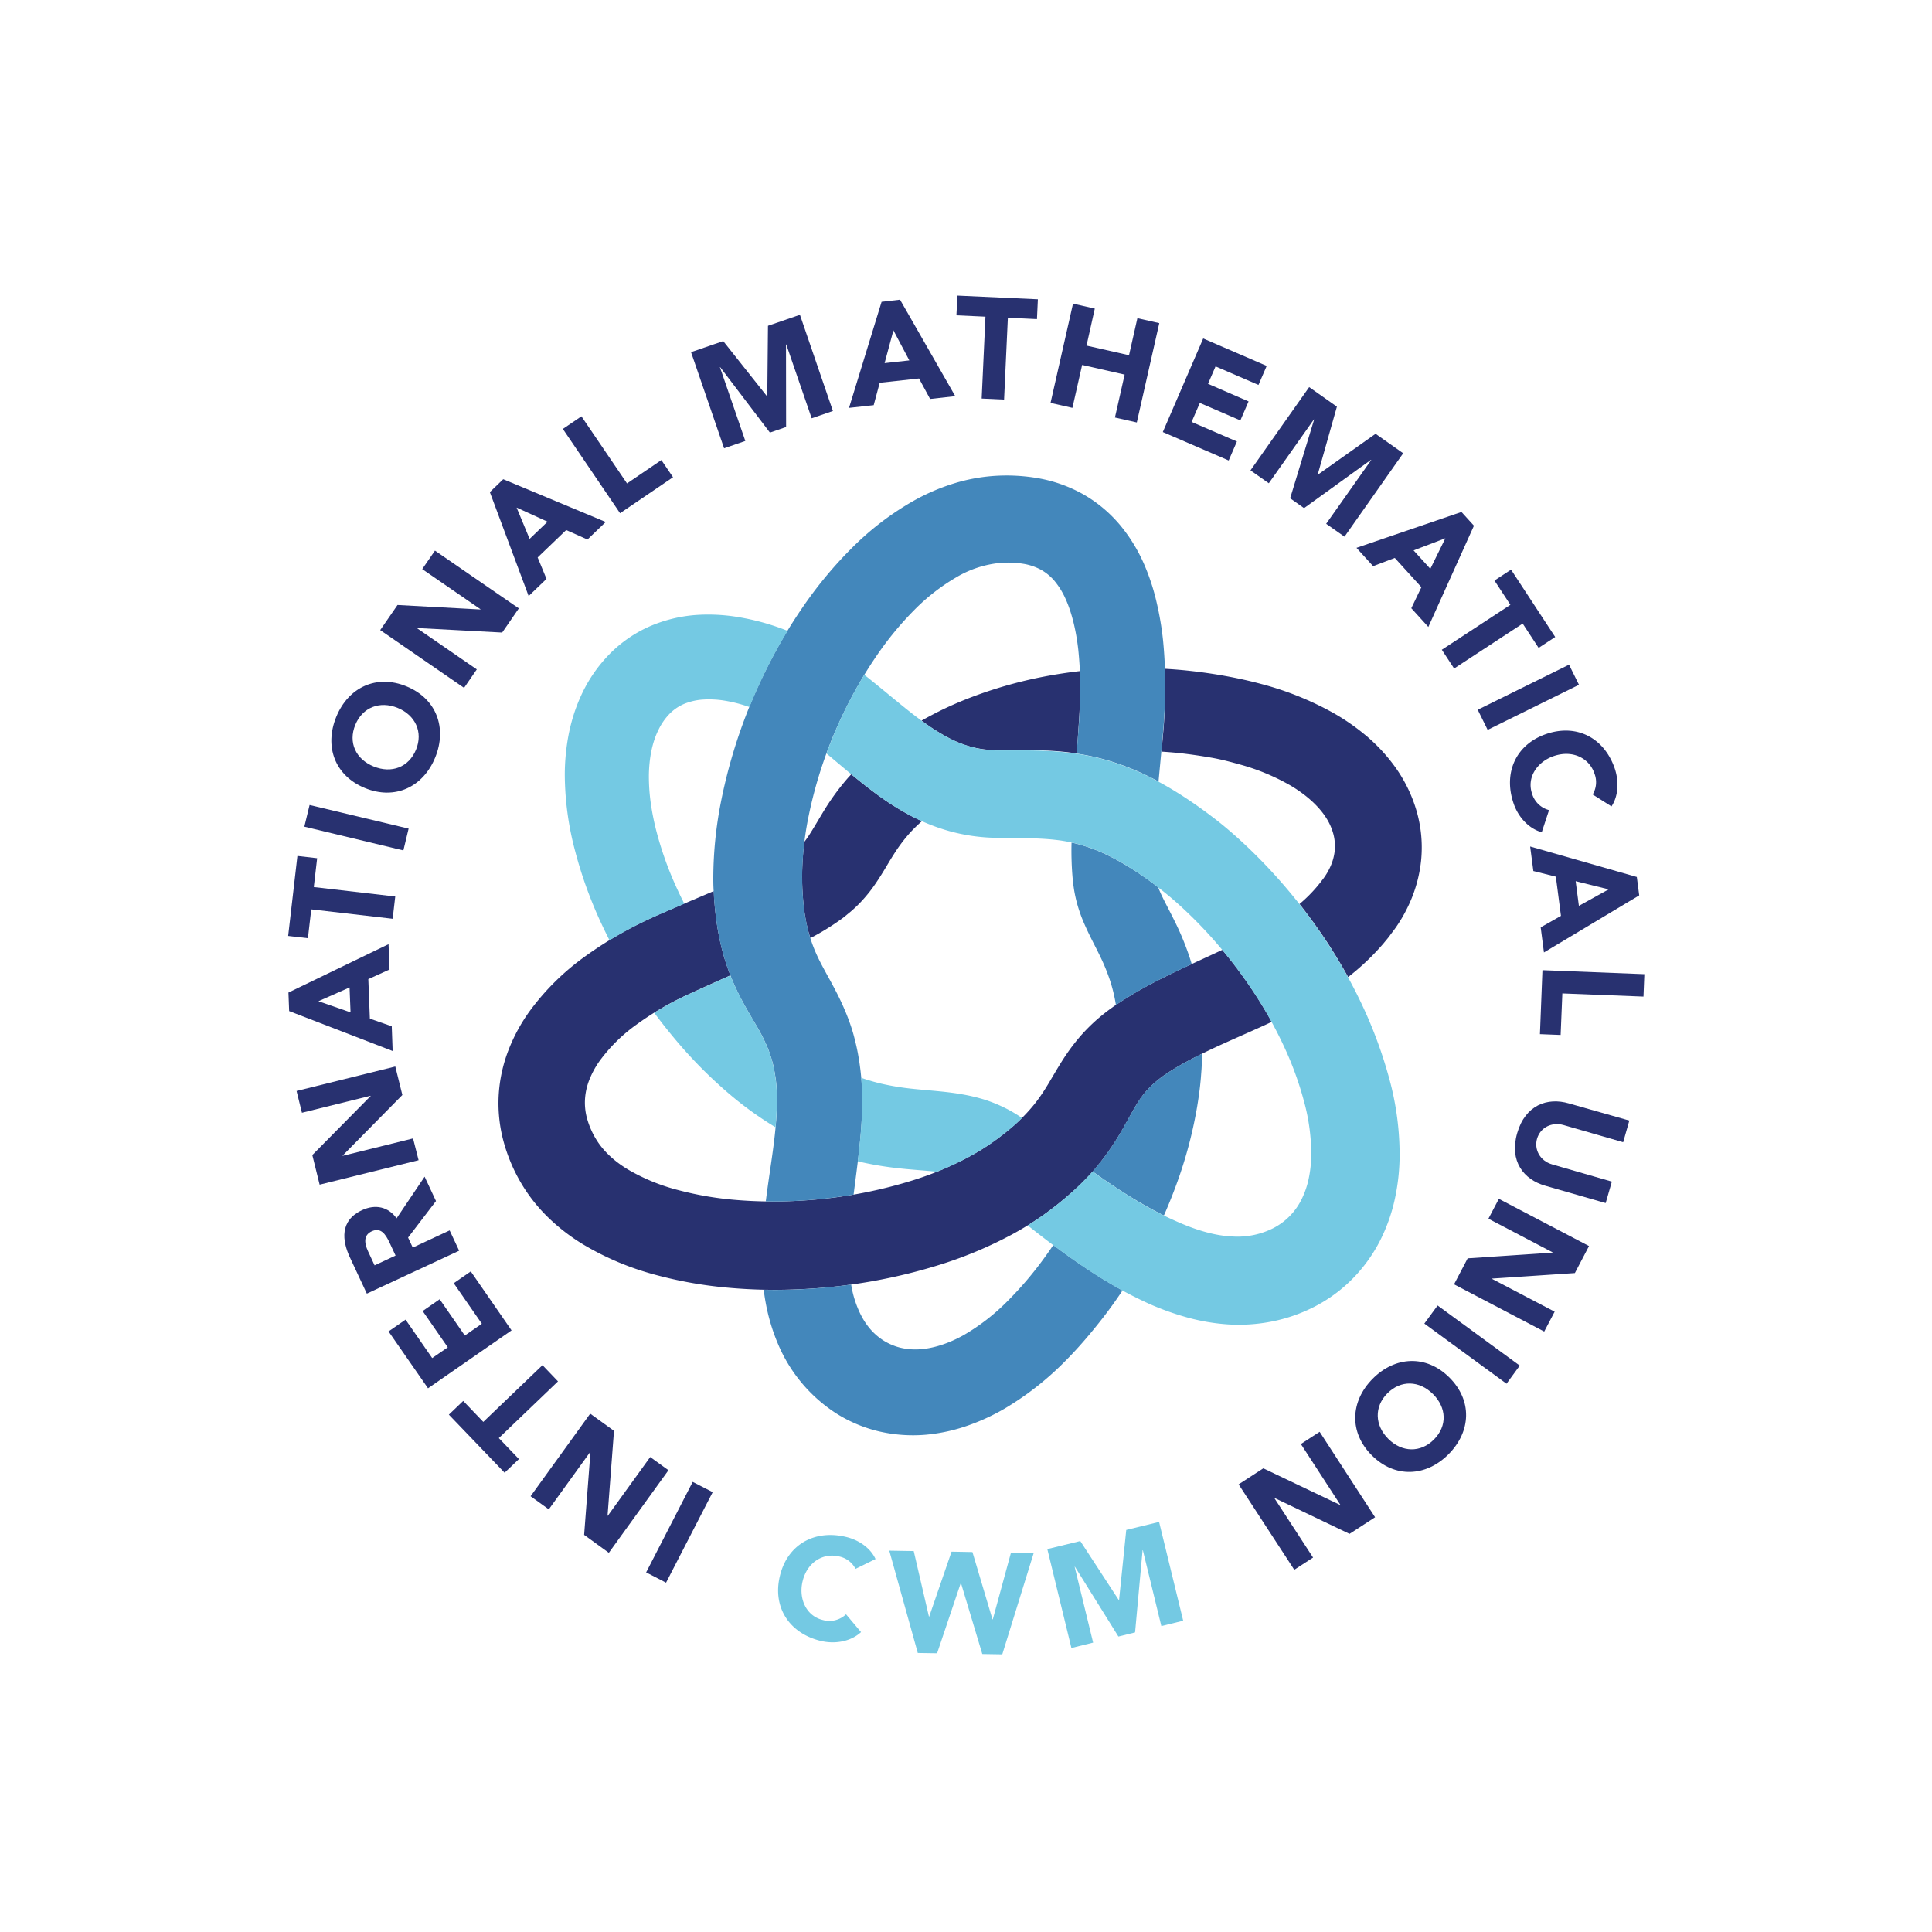 <svg id="Layer_5" data-name="Layer 5" xmlns="http://www.w3.org/2000/svg" viewBox="0 0 900 900"><defs><style>.cls-1{fill:#283170;}.cls-2{fill:#74c9e3;}.cls-3{fill:#4387bb;}</style></defs><path class="cls-1" d="M322.68,690.32,332,695.1l-21.73,42.17L301,732.48Z"/><path class="cls-1" d="M311.39,684.89l-27.77,38.46L272.11,715l2.94-38.53-.11-.08-19.29,26.73L247.17,697l27.77-38.46,11.08,8-3,39.5.11.07,19.76-27.37Z"/><path class="cls-1" d="M235.06,686.05,209.1,659l6.68-6.39,9.36,9.77,27.57-26.43,7.23,7.55-27.57,26.42,9.37,9.77Z"/><path class="cls-1" d="M199.39,646.72,181,620.23l7.93-5.49,12.4,17.9,7.27-5-11.71-16.91,7.93-5.49,11.71,16.91,7.93-5.5-13.09-18.88,7.93-5.5,19,27.48Z"/><path class="cls-1" d="M213.89,582.63l-43,20L163,585.74c-3.62-7.77-4.81-17.12,5.64-22,6.31-2.94,12.3-1.52,16.11,3.8l13.05-19.4,5.3,11.36-13,17,2.18,4.67,17.18-8ZM181.53,579c-2-4.37-4.3-7.31-8.37-5.41-3.52,1.64-3.76,4.93-1.66,9.42l3,6.44,9.77-4.56Z"/><path class="cls-1" d="M195,540.47,148.9,551.86l-3.41-13.79,27.17-27.5,0-.13-32,7.92-2.51-10.15,46-11.39,3.29,13.27L159.63,538.3l0,.13,32.79-8.11Z"/><path class="cls-1" d="M182.91,489.59,134.7,471l-.33-8.63L181,439.84l.46,11.79-9.88,4.48.72,18.41,10.2,3.56Zm-19.61-18L162.84,460l-14.5,6.4Z"/><path class="cls-1" d="M134.24,436l4.31-37.27,9.19,1.06-1.56,13.44,37.94,4.4L182.92,428,145,423.62l-1.56,13.44Z"/><path class="cls-1" d="M190.35,386l-2.44,10.16-46.13-11.07L144.22,375Z"/><path class="cls-1" d="M189.36,319.73c13.95,5.71,19,19.36,13.38,33.13S184,372.84,170,367.1s-19-19.29-13.37-33.12S175.41,314,189.36,319.73Zm4.45,29.47c3.35-8.18-.31-16.05-8.56-19.43s-16.37-.32-19.75,7.92.27,16,8.58,19.37S190.43,357.45,193.81,349.2Z"/><path class="cls-1" d="M216.18,320.43l-39.06-26.91,8.06-11.69,38.58,2.09.08-.11-27.15-18.7,5.93-8.61,39.07,26.91-7.76,11.26-39.55-2.11-.08.11,27.81,19.16Z"/><path class="cls-1" d="M246.26,277.66l-18.07-48.42,6.23-6,47.75,19.92-8.51,8.17-9.91-4.42-13.29,12.76,4.12,10Zm.45-26.63,8.36-8-14.42-6.59Z"/><path class="cls-1" d="M292.09,225.2l16-10.88,5.43,8-24.67,16.75L262.2,199.82l8.65-5.88Z"/><path class="cls-1" d="M321.91,164.05l15-5.15,20.4,25.72.12,0,.32-32.85,14.89-5.12L388,191.46l-9.89,3.4-11.84-34.4-.12,0,.05,38.46-7.54,2.6-23.18-30.5-.12,0,11.84,34.4-9.89,3.41Z"/><path class="cls-1" d="M395.51,190l15.17-49.4,8.59-1L445,184.55l-11.72,1.3-5.17-9.54-18.31,2L407,188.75Zm16.57-20.84,11.52-1.27-7.41-14Z"/><path class="cls-1" d="M446,137.7l37.48,1.72-.43,9.24L469.5,148l-1.76,38.14-10.44-.48,1.76-38.14-13.52-.63Z"/><path class="cls-1" d="M499.85,141.45,510,143.76,506.14,161l19.8,4.48,3.9-17.25,10.2,2.3-10.47,46.27-10.19-2.3,4.52-20L504.1,170l-4.53,20-10.19-2.31Z"/><path class="cls-1" d="M560.49,157.68l29.58,12.78-3.82,8.86-20-8.64-3.51,8.12L581.63,187l-3.82,8.85-18.88-8.15-3.83,8.86,21.1,9.11-3.83,8.85-30.69-13.25Z"/><path class="cls-1" d="M609.86,180.33l12.92,9.11L613.86,221l.11.08,26.82-19,12.87,9.07L626.32,250l-8.54-6,21-29.73-.11-.07L607.48,236.7,601,232.11l11.17-36.65-.11-.07-21,29.73-8.54-6Z"/><path class="cls-1" d="M631.9,255.2l48.91-16.71,5.81,6.4-21.25,47.17-7.93-8.73,4.7-9.79L649.75,259.9l-10.1,3.83Zm26.6,1.19,7.8,8.58,7-14.23Z"/><path class="cls-1" d="M703.9,265.36l20.57,31.38-7.73,5.07-7.42-11.32-31.94,20.93-5.73-8.74,31.94-20.93-7.42-11.32Z"/><path class="cls-1" d="M693,340l-4.62-9.37,42.53-21,4.63,9.37Z"/><path class="cls-1" d="M750.69,375.65l-8.77-5.55a11.09,11.09,0,0,0,.84-9.74c-2.35-7.06-10-11.15-18.83-8.2-7.5,2.51-12.88,9.67-10.25,17.55a11.2,11.2,0,0,0,7.92,7.67l-3.4,10.32C711.8,385.88,707,380.2,705,374c-4.71-14.1,1.18-27.37,15.54-32.16s27,2.21,31.74,16.38C754.21,364.17,753.89,370.84,750.69,375.65Z"/><path class="cls-1" d="M712.8,394.33l49.69,14.2,1.11,8.57-44.37,26.59L717.71,432l9.44-5.35-2.38-18.27-10.48-2.62ZM734,410.49l1.5,11.49,13.86-7.68Z"/><path class="cls-1" d="M727.8,462.77,727,482.12l-9.64-.38,1.17-29.8L766,453.8l-.41,10.45Z"/><path class="cls-1" d="M756.13,532.09l-27.76-8c-5.41-1.55-10.83,1.07-12.37,6.42-1.37,4.76,1.18,10.23,7.1,11.93l27.76,8-2.88,10-28.21-8.1c-9.92-2.84-16.81-11.37-13-24.51S720.88,511.11,730.8,514L759,522Z"/><path class="cls-1" d="M698.22,558.46l42,22-6.59,12.58-38.57,2.57-.06.12,29.21,15.3-4.86,9.26-42-22,6.34-12.11,39.53-2.67.06-.11-29.92-15.68Z"/><path class="cls-1" d="M663.51,616.58l6.18-8.43,38.27,28-6.17,8.44Z"/><path class="cls-1" d="M639.09,678c-10.7-10.63-10.13-25.17.36-35.73s25-11.26,35.72-.58,10.17,25.12-.36,35.72S649.78,688.64,639.09,678Zm7.2-28.93c-6.23,6.28-5.87,14.95.45,21.23s15,6.58,21.27.26,5.88-14.85-.49-21.17S652.57,642.77,646.29,649.09Z"/><path class="cls-1" d="M614.74,667l25.83,39.79-11.91,7.74L593.8,697.85l-.12.07,18,27.65-8.76,5.69L577,691.47,588.5,684l35.75,17.05.12-.07L606,672.68Z"/><path class="cls-2" d="M407.86,726.26l-9.32,4.58a11.08,11.08,0,0,0-7.86-5.82c-7.25-1.69-14.73,2.69-16.84,11.77-1.79,7.7,1.5,16,9.59,17.91A11.2,11.2,0,0,0,394.11,752l7,8.3c-4.9,4.5-12.24,5.62-18.57,4.14-14.49-3.37-22.72-15.32-19.29-30.07s16-21.87,30.58-18.48C399.91,717.26,405.43,721,407.86,726.26Z"/><path class="cls-2" d="M414.26,722.35l11.39.19,7.08,30.53h.13l10.41-30.25L453,723l9.34,31.37h.14l8.47-31.09,10.59.17-14.64,47.2-9.31-.15-9.92-33h-.13l-11,32.65-9-.14Z"/><path class="cls-2" d="M487.88,721.62l15.36-3.74,17.93,27.49.13,0,3.35-32.67,15.3-3.73L551.18,755,541,757.49l-8.61-35.34-.13,0-3.5,38.29L521,762.36l-20.26-32.51-.13,0,8.61,35.35L499.1,767.7Z"/><path class="cls-1" d="M454,324.22a172.64,172.64,0,0,0-16,6.85c-2.93,1.47-5.83,3-8.72,4.62.81.6,1.62,1.18,2.43,1.75A90.09,90.09,0,0,0,442.42,344a50.84,50.84,0,0,0,10.36,4,45.83,45.83,0,0,0,10.68,1.42l.72,0h.92l1.83,0h3.76l7.88,0c5.41.05,11.26.21,17.36.84,1.87.19,3.76.45,5.65.73L502,345l.51-7.55.24-3.66.19-3.56c.27-5.94.32-11.84.07-17.6q-8.12.94-16.18,2.46A203.28,203.28,0,0,0,454,324.22Z"/><path class="cls-1" d="M396.74,424.26c1.44-1.24,2.81-2.56,4.11-3.92a68.67,68.67,0,0,0,6.71-8.28c3.76-5.45,6.23-10.09,8.69-13.88a73.91,73.91,0,0,1,7.38-9.92,66.12,66.12,0,0,1,5.85-5.73q-2.91-1.32-5.67-2.76a128,128,0,0,1-15.49-9.84c-4.18-3.08-8.06-6.18-11.77-9.24-.64.7-1.3,1.4-1.92,2.12a112.49,112.49,0,0,0-10.9,15c-3,4.95-5.52,9.38-7.62,12.42-.48.7-.94,1.32-1.39,1.89a132.89,132.89,0,0,0-1.07,16.53c0,1.09,0,2.18.05,3.26s.06,2.16.14,3.22c.12,2.13.28,4.38.52,6.48a82.19,82.19,0,0,0,2.17,12.11c.29,1.11.61,2.19,1,3.27a114.92,114.92,0,0,0,15.17-9.41c.68-.52,1.36-1.08,2-1.62S396,424.93,396.74,424.26Z"/><path class="cls-1" d="M660,378.15a67.19,67.19,0,0,0-9.4-19.88,80.13,80.13,0,0,0-13.8-15.2,100.91,100.91,0,0,0-15.77-11,144,144,0,0,0-33.24-13.38c-5.59-1.51-11.19-2.74-16.77-3.75s-11.12-1.82-16.72-2.43q-5.74-.63-11.53-.95c.23,7,.09,13.88-.26,20.68l-.26,4.14-.14,2.06-.17,2-.68,7.8-.18,1.9q4.53.27,9,.76c4.66.52,9.29,1.21,13.9,2s9,1.94,13.39,3.17A100.12,100.12,0,0,1,601.31,366c7,4.17,12.76,9.28,16.25,14.65a27,27,0,0,1,3.62,8.05,22.3,22.3,0,0,1,.55,7.95,24.2,24.2,0,0,1-2.44,8,28.28,28.28,0,0,1-2.37,4c-.4.61-1.09,1.43-1.65,2.19s-1.23,1.52-1.84,2.28a67.06,67.06,0,0,1-8.06,8q7.43,9.42,14,19.54,4.54,7.08,8.64,14.49a113.17,113.17,0,0,0,16.46-15.64c1-1.24,2.08-2.44,3-3.73s1.91-2.49,2.95-4a70.22,70.22,0,0,0,5.43-9.37A64.73,64.73,0,0,0,662,400.87,61,61,0,0,0,660,378.15Z"/><path class="cls-1" d="M584.65,463.13a218.1,218.1,0,0,0-15.27-20.64c-9,4.24-18.56,8.46-28.4,13.4-5,2.5-10,5.21-15,8.28-1.27.8-2.46,1.52-3.78,2.39s-2.63,1.71-3.94,2.67a91.91,91.91,0,0,0-7.74,6.13,85.93,85.93,0,0,0-7.23,7.3,94.25,94.25,0,0,0-6.18,8c-1.84,2.67-3.46,5.3-4.88,7.68l-3.9,6.58c-1.21,2-2.36,3.81-3.53,5.49s-2.36,3.28-3.63,4.8a80,80,0,0,1-8.48,8.75,119.73,119.73,0,0,1-10.26,8.11,106.13,106.13,0,0,1-11,6.8,149.66,149.66,0,0,1-25,10.59,215.82,215.82,0,0,1-55.37,9.95A210.44,210.44,0,0,1,343,559a153.92,153.92,0,0,1-26.89-4.57,91,91,0,0,1-23.31-9.48c-6.76-4-11.91-8.94-15.11-14.24a38.48,38.48,0,0,1-4.1-9.26,27.91,27.91,0,0,1-1.1-8.93,29.19,29.19,0,0,1,1.85-9,41.77,41.77,0,0,1,4.89-9.17,75.94,75.94,0,0,1,17.3-17.09,141.64,141.64,0,0,1,23.35-13.7l6.67-3.06,7-3.15,6.71-3a99.88,99.88,0,0,1-3.33-9.84,122.7,122.7,0,0,1-3.52-18.15c-.18-1.48-.36-3-.47-4.43s-.28-2.93-.34-4.44c0-.79-.07-1.59-.1-2.38l-.41.17-14.31,6.07-7.2,3.09L307,426c-1.24.56-2.56,1.14-3.84,1.74a180.56,180.56,0,0,0-30.06,17.4,114.93,114.93,0,0,0-26.58,26.18,81,81,0,0,0-9.71,18,69.09,69.09,0,0,0-4.52,21.2,68.31,68.31,0,0,0,2.41,21.68,78.42,78.42,0,0,0,8.14,19.07A76.6,76.6,0,0,0,256,567.75a91.13,91.13,0,0,0,15.74,12,131.18,131.18,0,0,0,33.69,14.14,195.62,195.62,0,0,0,34,6,242.52,242.52,0,0,0,33.74.66,256.84,256.84,0,0,0,66.13-11.86,191.6,191.6,0,0,0,31.91-13.52,144,144,0,0,0,15.32-9.51,156.14,156.14,0,0,0,13.87-11.24c2.25-2,4.46-4.24,6.61-6.5s4.21-4.7,6.16-7.22a122.14,122.14,0,0,0,10.14-15.34l3.81-6.83c1.16-2.08,2.22-3.86,3.26-5.47a40.26,40.26,0,0,1,6.79-8.06,55.42,55.42,0,0,1,4.35-3.52c.76-.58,1.62-1.13,2.45-1.7.39-.28.87-.57,1.35-.86l1.41-.88c3.8-2.32,7.87-4.51,12.14-6.64,8.53-4.29,17.84-8.23,27.53-12.6,2-.9,4-1.82,6-2.77Q588.77,469.46,584.65,463.13Z"/><path class="cls-3" d="M542.19,566.22c2.63-5.94,5-12,7.15-18.16a203.77,203.77,0,0,0,8.4-32.91c.46-2.84.89-5.68,1.22-8.58.17-1.43.31-2.92.44-4.35l.32-4.24q.21-3.56.31-7.17l-1.19.59c-4.27,2.13-8.34,4.32-12.14,6.64l-1.41.88c-.48.29-1,.58-1.35.86-.83.57-1.69,1.12-2.45,1.7a55.42,55.42,0,0,0-4.35,3.52,40.26,40.26,0,0,0-6.79,8.06c-1,1.61-2.1,3.39-3.26,5.47l-3.81,6.83a122.14,122.14,0,0,1-10.14,15.34c-1.34,1.73-2.75,3.39-4.19,5,5.83,4.18,11.69,8.13,17.59,11.78C531.73,560.69,537,563.64,542.19,566.22Z"/><path class="cls-3" d="M526.15,404.06a109.62,109.62,0,0,0-11.38-6.24,78.43,78.43,0,0,0-11.37-4.26c-1.4-.4-2.81-.74-4.23-1.05a144.71,144.71,0,0,0,.59,17.56l.3,2.49c.13.87.24,1.71.4,2.61.32,1.77.74,3.73,1.23,5.53a69.85,69.85,0,0,0,3.53,9.9c2.6,5.92,5.13,10.43,7.12,14.6a90.37,90.37,0,0,1,4.85,11.85,74.31,74.31,0,0,1,2.65,11.11l2.4-1.6c1.32-.87,2.51-1.59,3.78-2.39,5-3.07,10-5.78,15-8.28,4.79-2.4,9.51-4.63,14.13-6.78-.42-1.41-.86-2.82-1.34-4.21a129.87,129.87,0,0,0-7-16.57c-2.5-5.07-5-9.56-6.49-13.05-.3-.69-.56-1.33-.79-1.94l-2-1.52C533.73,409,530,406.42,526.15,404.06Z"/><path class="cls-3" d="M505.32,590.42c-5.05-3.37-9.92-6.87-14.66-10.43-1.16,1.73-2.34,3.44-3.56,5.13a166.91,166.91,0,0,1-17.87,21.1A96.93,96.93,0,0,1,449,621.9c-7,3.93-14.25,6.3-20.75,6.66a29.64,29.64,0,0,1-9.14-.83,27.18,27.18,0,0,1-7.88-3.48,28,28,0,0,1-6.56-6,33,33,0,0,1-2.66-3.9,39.77,39.77,0,0,1-2.22-4.48,48,48,0,0,1-3.28-11.47q-11.61,1.61-23.33,2.18-8.68.44-17.42.24c.25,2,.55,4,.92,6a90.29,90.29,0,0,0,5.64,19,71.39,71.39,0,0,0,27.09,32.51,65.31,65.31,0,0,0,20.35,8.53,70.12,70.12,0,0,0,21.46,1.5A81,81,0,0,0,451.1,664a98.73,98.73,0,0,0,17.4-8.12,139.58,139.58,0,0,0,28.11-22.22c4.07-4.1,7.91-8.41,11.48-12.71s7.06-8.72,10.33-13.29q2.31-3.21,4.5-6.51C516.77,597.79,510.94,594.17,505.32,590.42Z"/><path class="cls-3" d="M332.59,417.52c.06,1.51.21,3,.34,4.44s.29,3,.47,4.43a122.7,122.7,0,0,0,3.52,18.15,104,104,0,0,0,6.83,17.77c2.73,5.57,5.72,10.52,8.14,14.67a83.67,83.67,0,0,1,5.76,11.23c.71,1.75,1.3,3.53,1.84,5.34s1,3.7,1.32,5.68c.2,1,.33,2,.49,3s.25,1.95.34,2.95c.18,2,.27,4.05.3,6.17a132.52,132.52,0,0,1-.61,13.38c-.82,9.31-2.49,19.22-3.92,29.73-.23,1.72-.46,3.46-.68,5.21,4.78.07,9.59,0,14.39-.26a227.07,227.07,0,0,0,26.52-2.91c1.13-8.93,2.44-18.31,3.32-28.3.47-5.58.78-11.37.69-17.4,0-3-.2-6.09-.49-9.22-.15-1.55-.33-3.17-.54-4.7s-.41-3.06-.71-4.62c-.5-3.09-1.24-6.23-2.05-9.35s-1.88-6.24-3.05-9.26-2.47-5.94-3.81-8.71-2.72-5.32-4-7.7c-2.63-4.79-4.83-8.72-6.52-12.43a68,68,0,0,1-3.93-11.07,82.19,82.19,0,0,1-2.17-12.11c-.24-2.1-.4-4.35-.52-6.48-.08-1.06-.12-2.14-.14-3.22s0-2.17-.05-3.26a144.6,144.6,0,0,1,2.68-26.8,204.34,204.34,0,0,1,18.09-52.72,200.43,200.43,0,0,1,14.14-24,150.63,150.63,0,0,1,17.22-20.88,94.13,94.13,0,0,1,19.86-15.45,49.05,49.05,0,0,1,20.52-6.62,45,45,0,0,1,10.55.44,26.26,26.26,0,0,1,8.18,2.76,23.05,23.05,0,0,1,6.3,5.2,35.69,35.69,0,0,1,5.15,8.33c3,6.58,4.94,14.91,5.94,23.7a177.63,177.63,0,0,1,.69,27.63l-.19,3.56-.24,3.66L502,345l-.45,6.05a111.82,111.82,0,0,1,12.91,2.71,117,117,0,0,1,17.65,6.51c2.61,1.21,5.14,2.49,7.62,3.82,0-.17,0-.33,0-.5l1.45-15.4.68-7.8.17-2,.14-2.06.26-4.14a216.09,216.09,0,0,0-.64-33.93,141.13,141.13,0,0,0-3-17.68,101.76,101.76,0,0,0-6-18.16,75.74,75.74,0,0,0-11-17.8,63.35,63.35,0,0,0-17.26-14.41,66.44,66.44,0,0,0-20.77-7.41,85.87,85.87,0,0,0-20.16-1.13,83,83,0,0,0-20,3.78,96.38,96.38,0,0,0-17.81,7.73,133.84,133.84,0,0,0-28.86,22,191.07,191.07,0,0,0-22.14,26.45,232.2,232.2,0,0,0-17.25,29,245.28,245.28,0,0,0-21.81,63.51,186,186,0,0,0-3.45,34.45c0,1.48,0,2.95.06,4.44S332.49,416,332.59,417.52Z"/><path class="cls-2" d="M315.7,485.54a212.22,212.22,0,0,0,24.07,24.09,162.44,162.44,0,0,0,21.52,15.51c0-.14,0-.28,0-.42a132.52,132.52,0,0,0,.61-13.38c0-2.12-.12-4.18-.3-6.17-.09-1-.18-1.94-.34-2.95s-.29-2-.49-3c-.34-2-.83-3.83-1.32-5.68s-1.13-3.59-1.84-5.34A83.67,83.67,0,0,0,351.89,477c-2.42-4.15-5.41-9.1-8.14-14.67-1.14-2.31-2.21-4.71-3.2-7.16l-.52-.68-6.49,2.91-7,3.15-6.67,3.06a155.61,155.61,0,0,0-15.12,8.16Q310,478.83,315.7,485.54Z"/><path class="cls-2" d="M458.07,512.08a84.47,84.47,0,0,0-9.83-2.3c-3.15-.56-6.13-.93-9-1.24-5.65-.59-10.64-.94-15.31-1.47a120.67,120.67,0,0,1-13.18-2.21,95.39,95.39,0,0,1-9.59-2.79c.27,2.95.41,5.86.46,8.72.09,6-.22,11.82-.69,17.4-.39,4.37-.86,8.61-1.35,12.76,1,.23,1.93.48,2.91.69a158.24,158.24,0,0,0,17.39,2.72c5.61.58,10.92.92,15.54,1.37l1.05.11a140.16,140.16,0,0,0,15-7,106.13,106.13,0,0,0,11-6.8A119.73,119.73,0,0,0,472.73,524c1.18-1.05,2.29-2.12,3.37-3.19a63.82,63.82,0,0,0-8-4.72A66.62,66.62,0,0,0,458.07,512.08Z"/><path class="cls-2" d="M279.56,429c1.39,3,2.85,6,4.36,9a195,195,0,0,1,19.21-10.2c1.28-.6,2.6-1.18,3.84-1.74l3.6-1.55,7.2-3.09,1-.44c-1.34-2.65-2.63-5.32-3.84-8a160.12,160.12,0,0,1-9.21-26,120.34,120.34,0,0,1-2.59-13,91.08,91.08,0,0,1-.86-12.6c.09-8.15,1.56-15.62,4.48-21.41a28.07,28.07,0,0,1,5.18-7.47,21.06,21.06,0,0,1,6.58-4.52,27.64,27.64,0,0,1,8.7-2.08,44.54,44.54,0,0,1,10.66.54,67.08,67.08,0,0,1,11.26,2.93q3.85-9.46,8.44-18.63,4.31-8.59,9.34-16.86a109.67,109.67,0,0,0-22.71-6.37A84.2,84.2,0,0,0,324,286.5a66.87,66.87,0,0,0-21.26,5.24A60.19,60.19,0,0,0,284,304.64a67.35,67.35,0,0,0-12.55,17.78,79.81,79.81,0,0,0-3.93,9.68,84.66,84.66,0,0,0-2.57,9.79,100.37,100.37,0,0,0-1.85,19.2,140.54,140.54,0,0,0,4.88,35.6A199.53,199.53,0,0,0,279.56,429Z"/><path class="cls-2" d="M647.32,503a208.76,208.76,0,0,0-11.69-32.48,234.12,234.12,0,0,0-16.31-29.77,254.21,254.21,0,0,0-20.07-27,246.49,246.49,0,0,0-23.62-24.25c-2.16-1.9-4.33-3.78-6.61-5.62-1.12-.92-2.32-1.85-3.45-2.72l-3.37-2.54c-4.54-3.36-9.26-6.61-14.25-9.69a148.65,148.65,0,0,0-15.81-8.56,117,117,0,0,0-17.65-6.51,113.47,113.47,0,0,0-18.56-3.44c-6.1-.63-11.95-.79-17.36-.84l-7.88,0h-3.76l-1.83,0h-.92l-.72,0A45.83,45.83,0,0,1,452.78,348a50.84,50.84,0,0,1-10.36-4,90.09,90.09,0,0,1-10.76-6.58c-7.37-5.15-15-11.72-23.22-18.4l-3.22-2.61c-.86-.7-1.73-1.37-2.61-2.05q-4.37,7.19-8.19,14.76A214.09,214.09,0,0,0,385,351c7.21,6,14.65,12.53,23.35,18.95a128,128,0,0,0,15.49,9.84,91.47,91.47,0,0,0,18.41,7.38,86.54,86.54,0,0,0,19.89,3.07l1.22.06,1,0,2,0,4,.06,7.61.1c4.9.09,9.39.29,13.56.76a71.83,71.83,0,0,1,11.85,2.3,78.43,78.43,0,0,1,11.37,4.26,109.62,109.62,0,0,1,11.38,6.24c3.8,2.36,7.58,5,11.34,7.76L540.3,414c.9.7,1.75,1.35,2.63,2.07,1.74,1.39,3.48,2.9,5.2,4.4a204.66,204.66,0,0,1,19.61,20.08,216.72,216.72,0,0,1,16.91,22.62,193.35,193.35,0,0,1,13.56,24.46,154.73,154.73,0,0,1,9.33,25.73,93.45,93.45,0,0,1,3.29,25.06,56.17,56.17,0,0,1-1.31,11.21,39.89,39.89,0,0,1-3.43,9.53A29.94,29.94,0,0,1,593.38,572a36.83,36.83,0,0,1-19.26,4c-7-.26-15-2.39-23.07-5.75a166.7,166.7,0,0,1-24.51-12.72c-5.9-3.65-11.76-7.6-17.59-11.78-.65.74-1.3,1.48-2,2.21-2.15,2.26-4.36,4.45-6.61,6.5a156.14,156.14,0,0,1-13.87,11.24c-2.55,1.82-5.13,3.52-7.74,5.13l.33.27c8.37,6.61,17,13.2,26.23,19.36a203.47,203.47,0,0,0,29.86,16.84,128.69,128.69,0,0,0,17.25,6.24,95,95,0,0,0,19.37,3.4,79.67,79.67,0,0,0,20.61-1.31,75.37,75.37,0,0,0,20.11-7,69.71,69.71,0,0,0,17.54-12.9,71.82,71.82,0,0,0,12.71-17.51,80.46,80.46,0,0,0,7-19.54,97.85,97.85,0,0,0,2.25-19.51A134.12,134.12,0,0,0,647.32,503Z"/></svg>